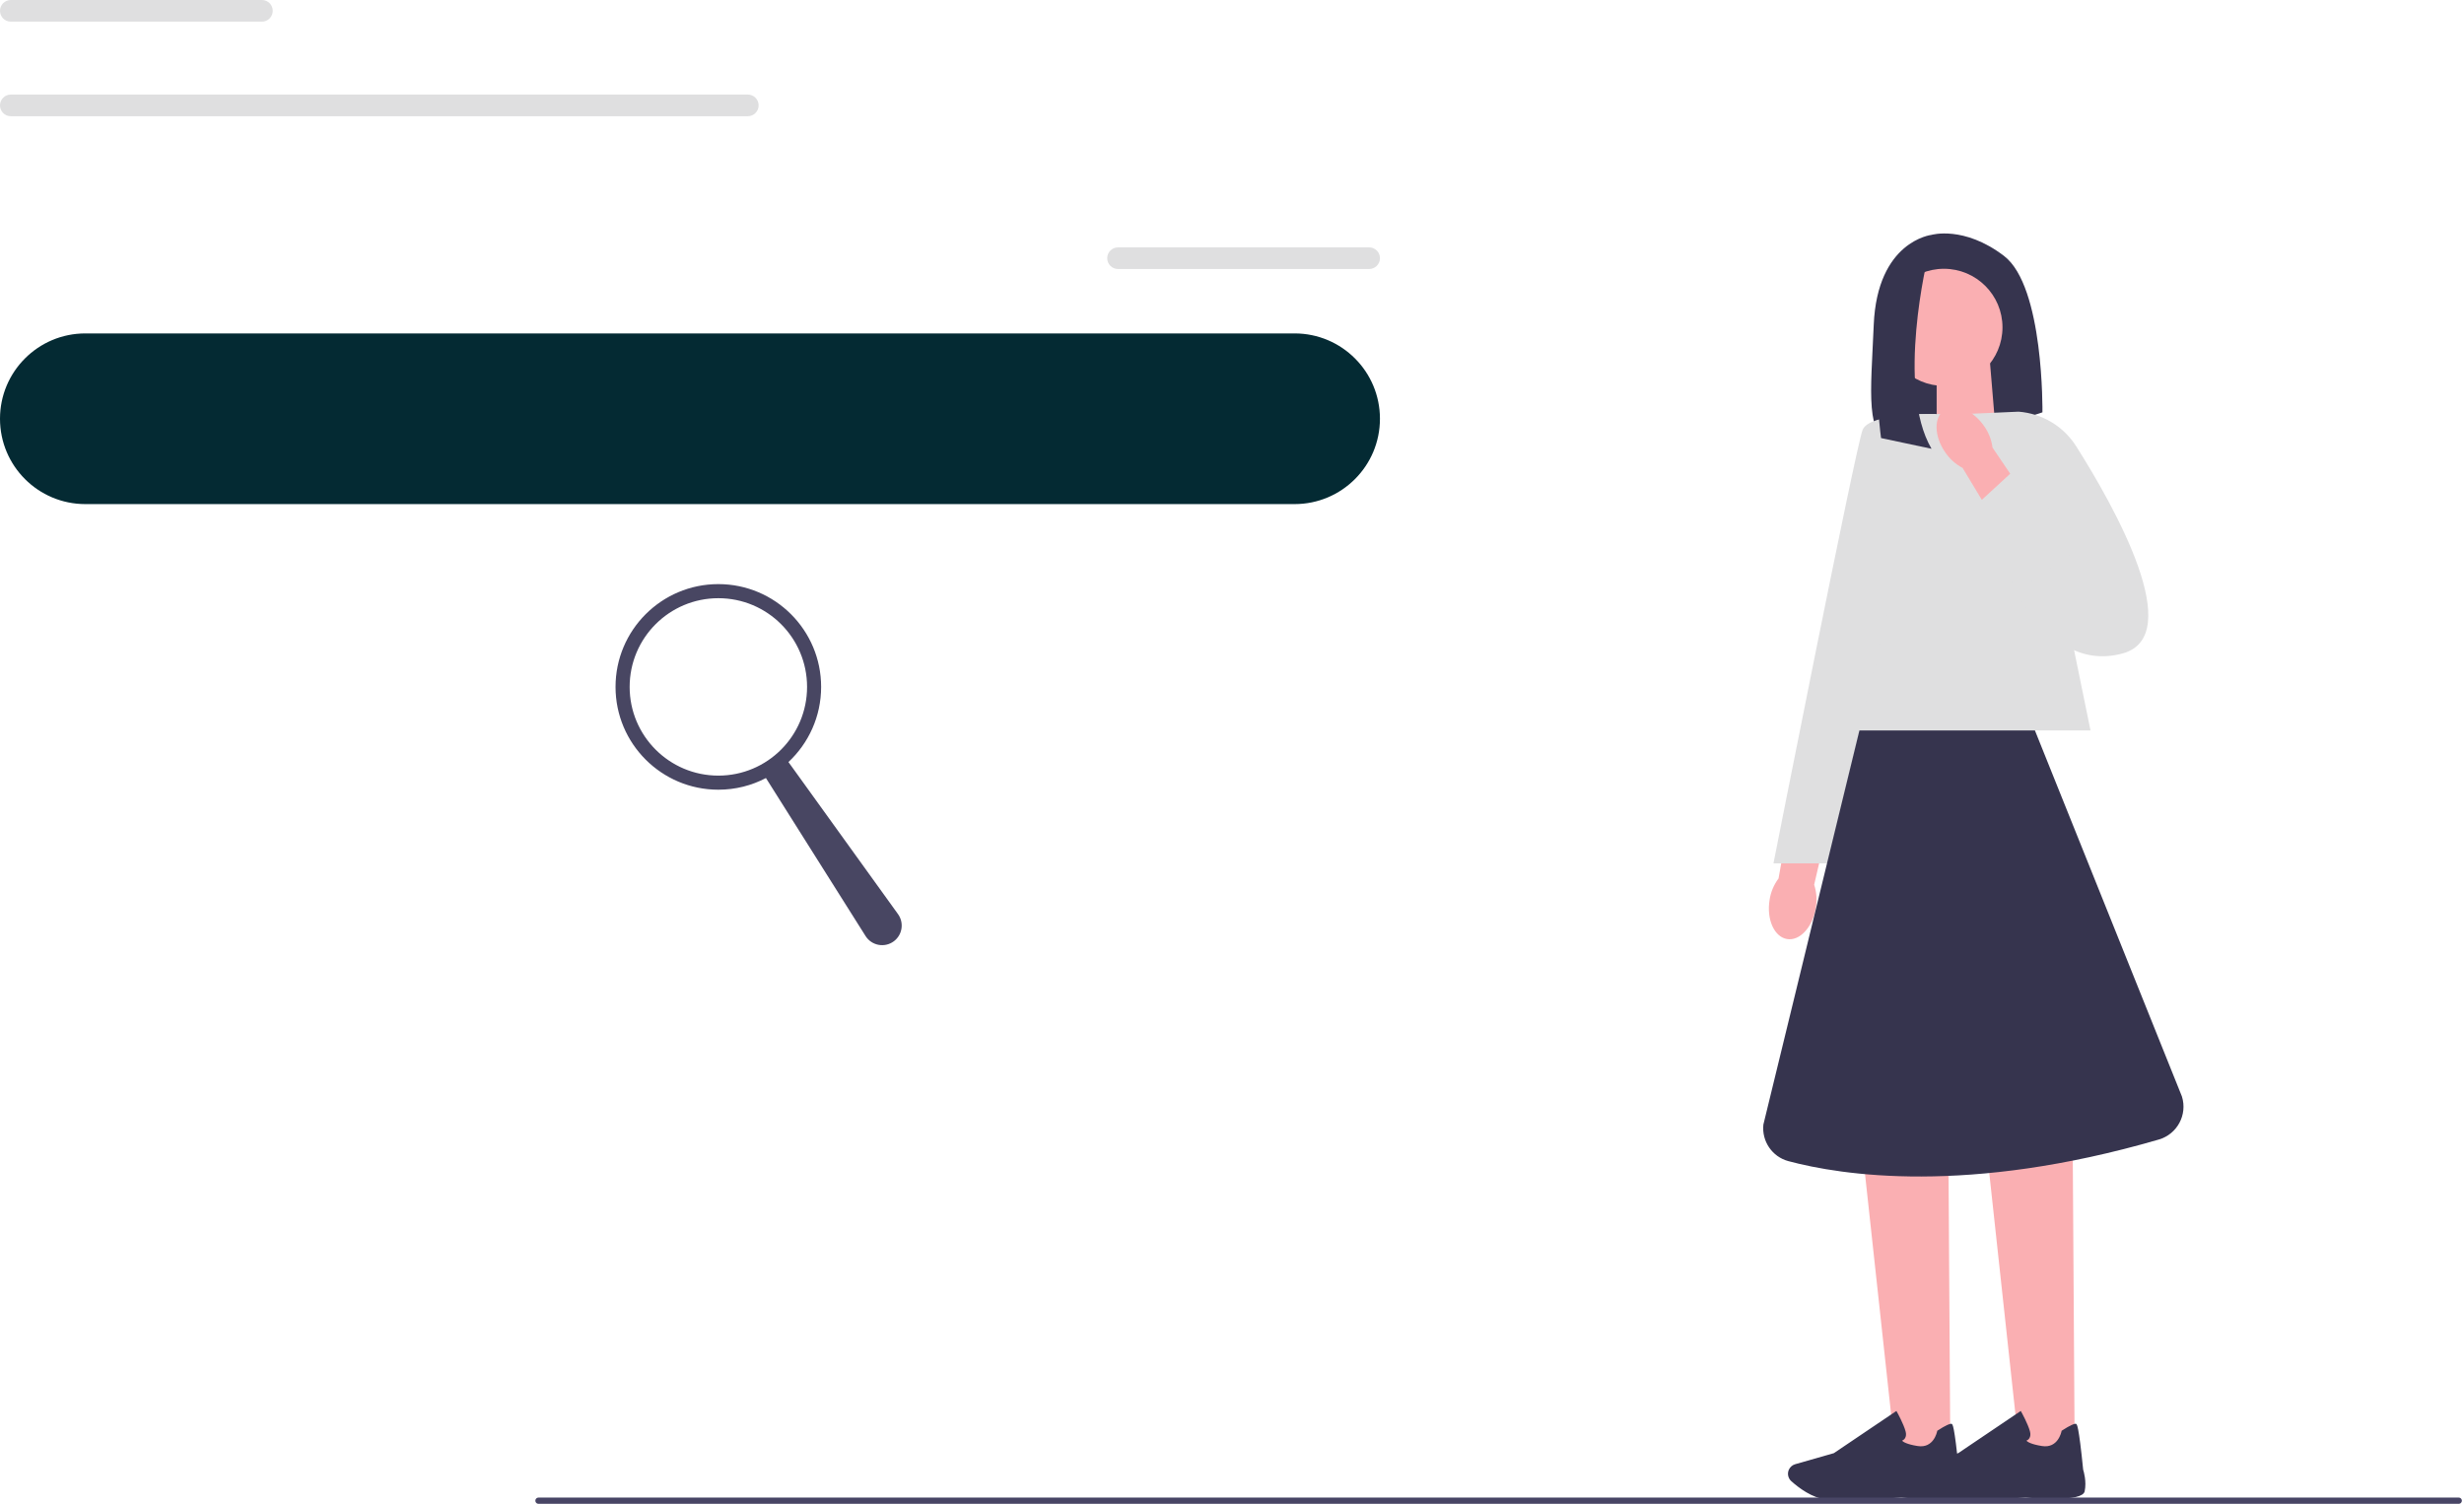<svg width="1142" height="697" viewBox="0 0 1142 697" fill="none" xmlns="http://www.w3.org/2000/svg">
<g clip-path="url(#clip0_78_41)">
<path d="M895.163 108.869C895.163 108.869 870.048 111.7 868.425 150.593C867.07 183.006 864.312 201.068 877.504 207.828C882.215 210.245 887.756 210.452 892.796 208.805L946.614 191.109C946.614 191.109 947.419 132.776 928.784 118.595C910.149 104.415 895.163 108.869 895.163 108.869Z" fill="#36344E"/>
<path d="M924.83 198.261L897.592 207.218V168.008H922.304L924.83 198.261Z" fill="#FAAFB2"/>
<path d="M841.565 420.831C840.088 429.813 834.096 436.257 828.189 435.219C822.271 434.182 818.683 426.054 820.159 417.072C820.696 413.472 822.124 410.068 824.309 407.151L831.057 369.173L849.424 373.017L840.82 410.043C841.955 413.546 842.211 417.243 841.565 420.831Z" fill="#FAAFB2"/>
<path d="M903.925 673.362H878.42L863.617 537.047H903.059L903.925 673.362Z" fill="#FAAFB2"/>
<path d="M853.573 695.267C850.888 695.267 848.496 695.206 846.702 695.035C839.929 694.413 833.461 689.409 830.215 686.493C828.763 685.187 828.287 683.088 829.044 681.282C829.593 679.988 830.679 679.024 832.033 678.633L849.936 673.52L878.932 653.958L879.262 654.543C879.384 654.763 882.227 659.889 883.179 663.354C883.545 664.672 883.448 665.771 882.898 666.625C882.52 667.211 881.983 667.552 881.556 667.748C882.081 668.297 883.728 669.407 888.793 670.213C896.2 671.384 897.738 663.72 897.811 663.403L897.86 663.147L898.08 663C901.594 660.731 903.767 659.705 904.511 659.925C904.975 660.059 905.756 660.303 907.855 681.172C908.062 681.831 909.539 686.627 908.538 691.227C907.452 696.231 885.62 694.51 881.251 694.108C881.129 694.12 864.788 695.279 853.585 695.279H853.573V695.267Z" fill="#36344E"/>
<path d="M961.563 673.362H936.045L921.255 537.047H960.685L961.563 673.362Z" fill="#FAAFB2"/>
<path d="M911.211 695.267C908.526 695.267 906.134 695.206 904.34 695.035C897.567 694.413 891.099 689.409 887.853 686.493C886.401 685.187 885.925 683.088 886.682 681.282C887.231 679.988 888.317 679.024 889.671 678.633L907.574 673.52L936.57 653.958L936.9 654.543C937.022 654.763 939.865 659.889 940.817 663.354C941.183 664.672 941.086 665.771 940.536 666.625C940.158 667.211 939.621 667.552 939.194 667.748C939.719 668.297 941.366 669.407 946.431 670.213C953.838 671.384 955.376 663.72 955.449 663.403L955.498 663.147L955.718 663C959.245 660.731 961.405 659.705 962.149 659.925C962.613 660.059 963.394 660.303 965.493 681.172C965.7 681.831 967.177 686.627 966.176 691.227C965.09 696.231 943.258 694.51 938.889 694.108C938.767 694.12 922.426 695.279 911.223 695.279H911.211V695.267Z" fill="#36344E"/>
<path d="M968.898 338.554H844.945L889.501 191.915H938.925L968.898 338.554Z" fill="#DFDFE0"/>
<path d="M897.299 191.927C897.299 191.927 866.509 191.121 863.275 199.225C860.041 207.328 821.953 400.158 821.953 400.158H847.068L897.299 191.939V191.927Z" fill="#DFDFE0"/>
<path d="M900.96 178.857C915.949 178.857 928.101 166.705 928.101 151.716C928.101 136.726 915.949 124.575 900.96 124.575C885.97 124.575 873.819 136.726 873.819 151.716C873.819 166.705 885.97 178.857 900.96 178.857Z" fill="#FAAFB2"/>
<path d="M893.54 118.998C893.54 118.998 878.603 179.65 895.212 207.999L871.818 203.032C871.818 203.032 862.75 136.656 880.983 124.587L893.54 118.998Z" fill="#36344E"/>
<path d="M943.136 338.554H861.786L817.279 521.231C816.462 528.943 821.355 536.143 828.848 538.157C853.268 544.698 911.87 553.961 1000.55 528.15C1009.08 525.673 1013.93 516.666 1011.26 508.185L943.136 338.554Z" fill="#36344E"/>
<path d="M910.247 191.915L935.545 190.804C946.504 191.634 956.413 197.589 962.283 206.876C980.162 235.14 1013.61 294.706 983.749 302.87C944.38 313.622 925.306 253.763 925.306 253.763L910.247 191.915Z" fill="#DFDFE0"/>
<path d="M901.57 209.659C896.371 202.19 896.188 193.391 901.143 190.011C906.11 186.631 914.347 189.962 919.546 197.431C921.669 200.384 923.012 203.826 923.475 207.438L945.088 239.387L929.236 249.431L909.612 216.871C906.354 215.151 903.596 212.673 901.57 209.659Z" fill="#FAAFB2"/>
<path d="M914.359 235.494L932.213 219.068L967.519 251.932L934.691 274.375L914.359 235.494Z" fill="#DFDFE0"/>
<path d="M39.552 154.535H600.017C621.862 154.535 639.57 172.242 639.57 194.087C639.57 215.932 621.862 233.639 600.017 233.639H39.552C17.707 233.639 0 215.932 0 194.087C0 172.242 17.707 154.535 39.552 154.535Z" fill="#042A33"/>
<path d="M248.113 695.548C248.113 696.353 248.76 697 249.565 697H1139.57C1140.37 697 1141.02 696.353 1141.02 695.548C1141.02 694.742 1140.37 694.095 1139.57 694.095H249.565C248.76 694.095 248.113 694.742 248.113 695.548Z" fill="#484565"/>
<path d="M518.192 114.653H634.554C637.336 114.653 639.582 116.899 639.582 119.669C639.582 122.439 637.336 124.685 634.554 124.685H518.192C515.41 124.685 513.164 122.439 513.164 119.669C513.164 116.899 515.41 114.653 518.192 114.653Z" fill="#DFDFE0"/>
<path d="M5.028 0H121.39C124.172 0 126.418 2.245 126.418 5.016C126.418 7.786 124.172 10.031 121.39 10.031H5.028C2.245 10.044 0 7.798 0 5.016C0 2.245 2.245 0 5.028 0Z" fill="#DFDFE0"/>
<path d="M5.028 43.823H346.572C349.354 43.823 351.6 46.069 351.6 48.851C351.6 51.621 349.354 53.867 346.572 53.867H5.028C2.245 53.867 0 51.621 0 48.851C0 46.081 2.245 43.823 5.028 43.823Z" fill="#DFDFE0"/>
<path d="M285.285 318.369C285.285 344.68 306.617 366.012 332.928 366.012C340.897 366.012 348.403 364.06 354.992 360.606L401.159 433.828C403.99 438.307 410.031 439.43 414.278 436.257C418.244 433.291 419.098 427.702 416.206 423.675L365.427 353.198C374.738 344.497 380.571 332.111 380.571 318.369C380.571 292.058 359.239 270.726 332.928 270.726C306.617 270.726 285.285 292.058 285.285 318.369ZM291.826 318.369C291.826 295.67 310.229 277.255 332.94 277.255C355.651 277.255 374.055 295.658 374.055 318.369C374.055 341.068 355.651 359.483 332.94 359.483C310.242 359.483 291.826 341.08 291.826 318.369Z" fill="#484662"/>
</g>
<defs>
<clipPath id="clip0_78_41">
<rect width="1141.02" height="697" fill="white"/>
</clipPath>
</defs>
</svg>
